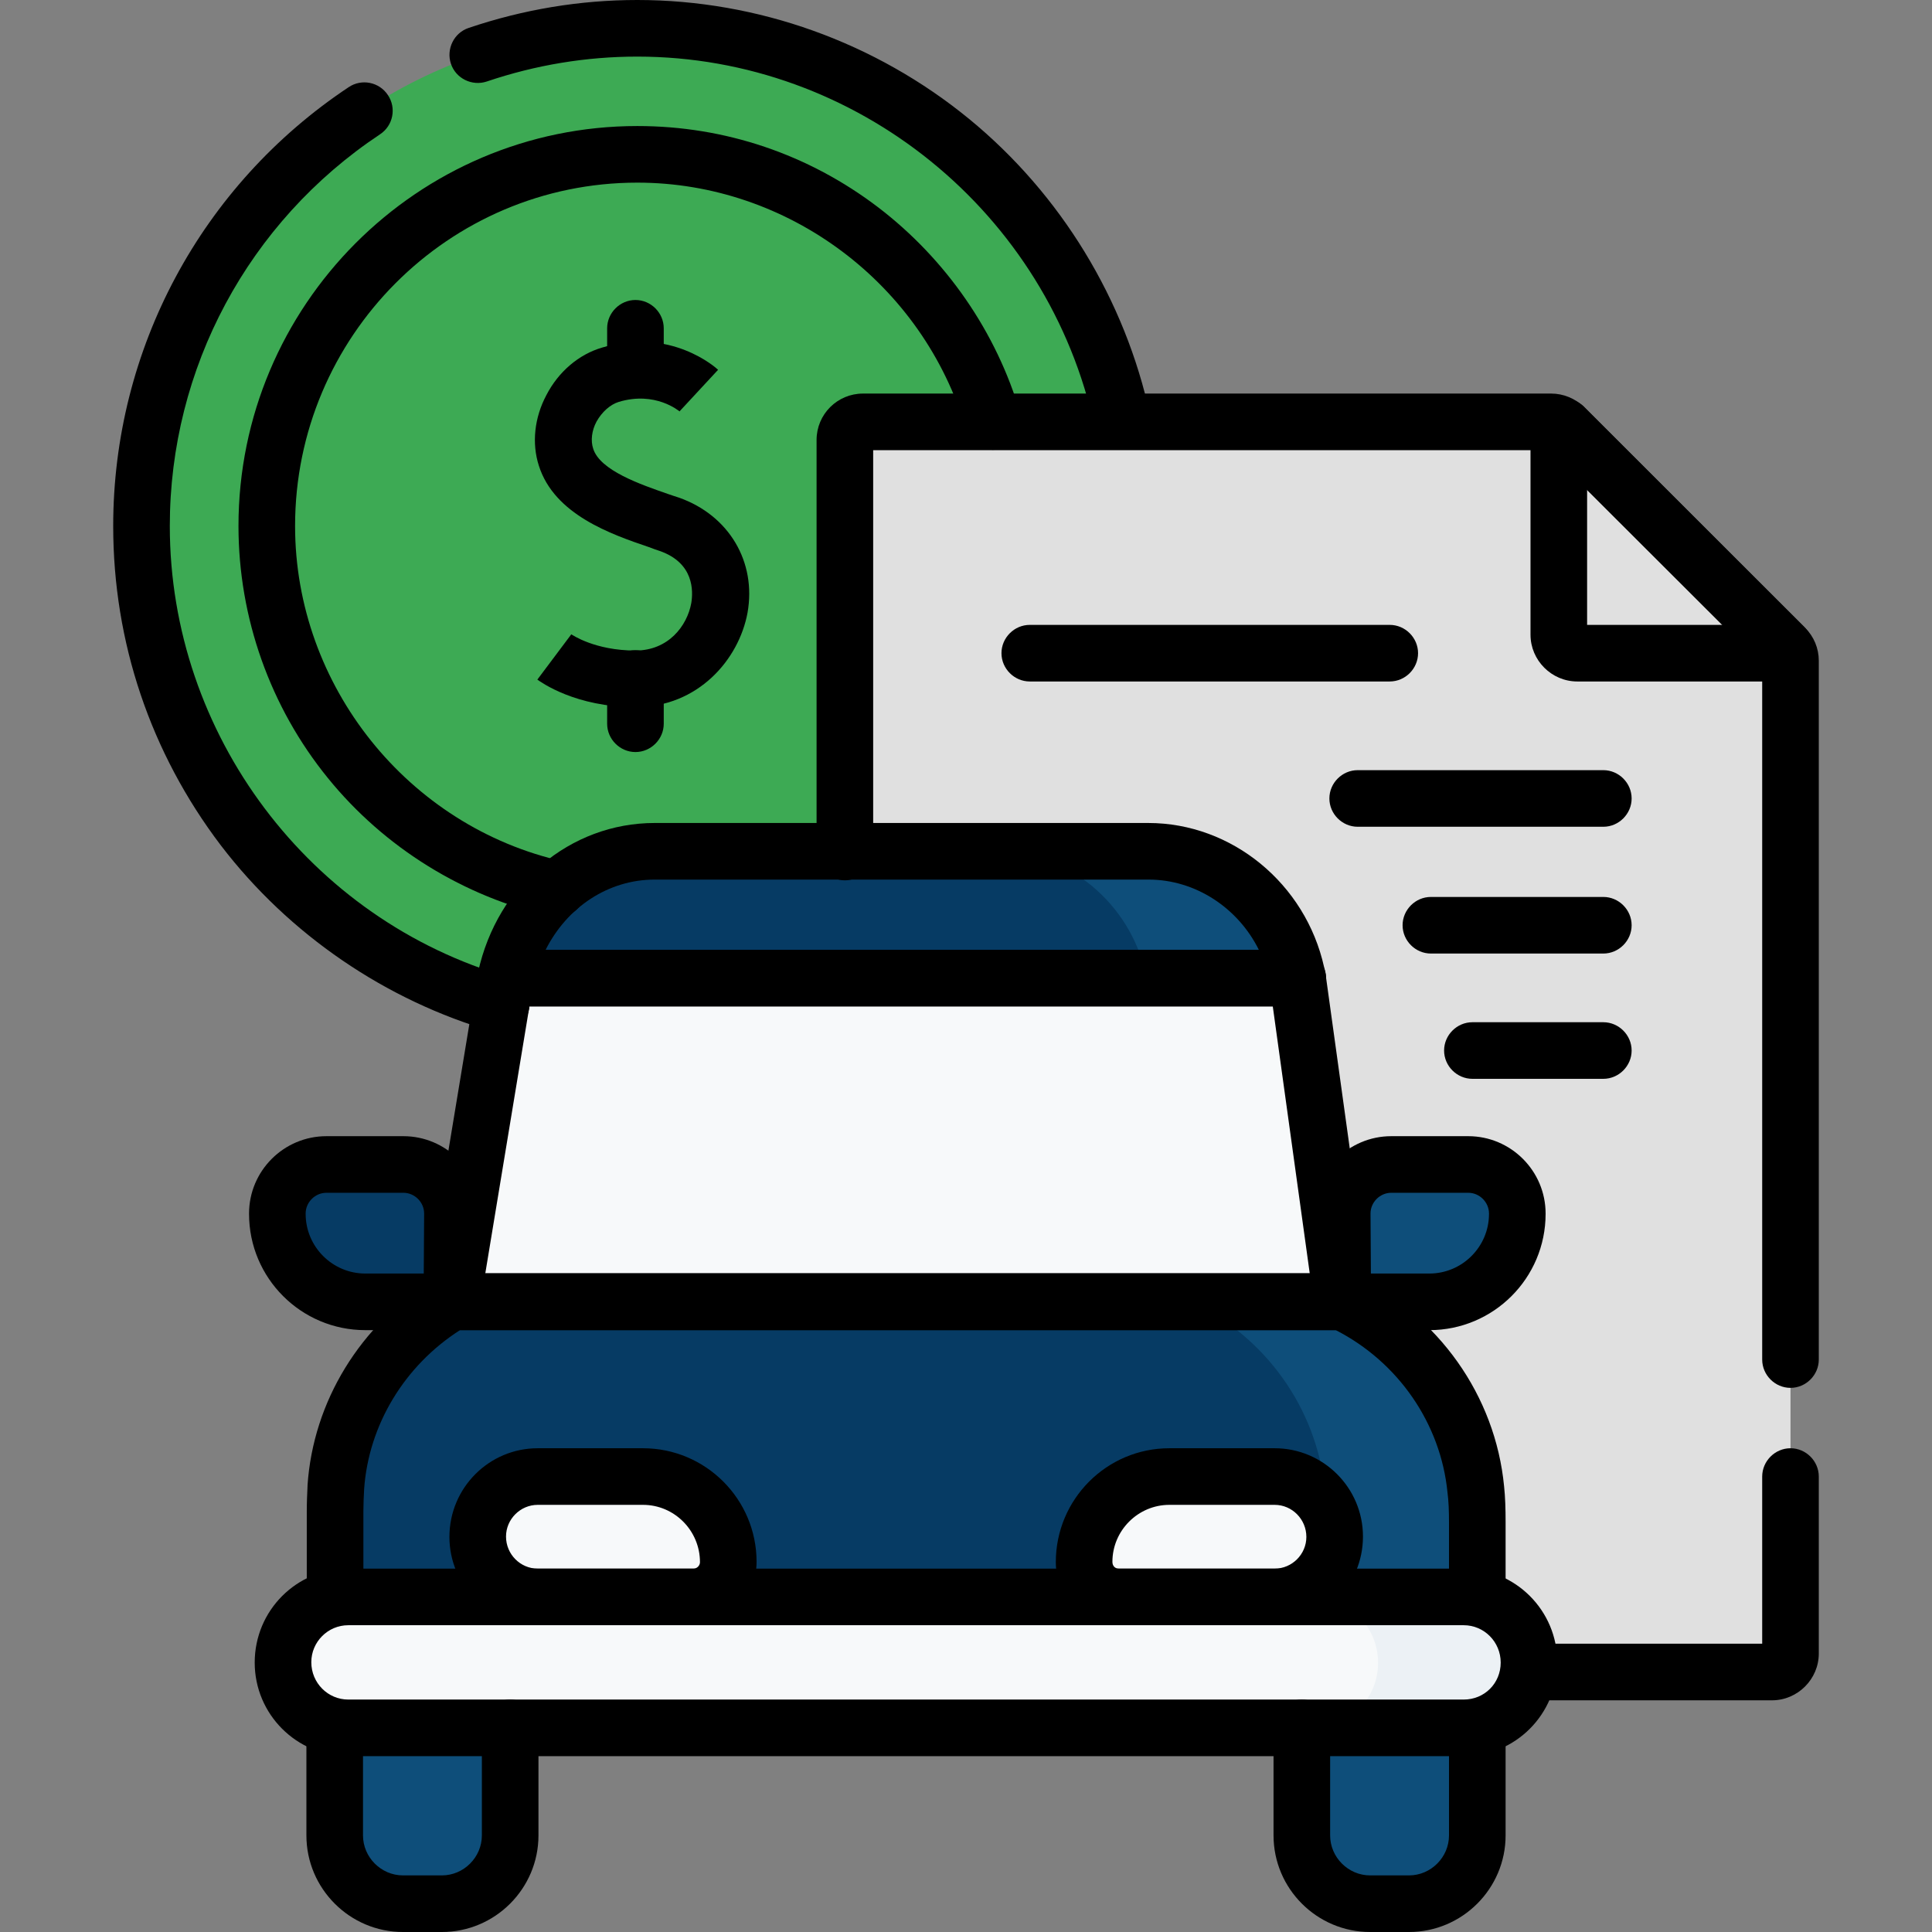 <?xml version="1.0" encoding="UTF-8"?>
<!-- Generator: Adobe Illustrator 21.1.0, SVG Export Plug-In . SVG Version: 6.00 Build 0)  -->
<svg xmlns="http://www.w3.org/2000/svg" xmlns:xlink="http://www.w3.org/1999/xlink" version="1.1" id="Layer_1" x="0px" y="0px" viewBox="0 0 512 512" style="enable-background:new 0 0 512 512;" xml:space="preserve">
<rect x="0" y="0" width="512" height="512" fill="#808080" stroke="none"/>
<style type="text/css">
	.st0{fill:#3DAA54;}
	.st1{fill:#E0E0E0;}
	.st2{fill:#0E4E7A;}
	.st3{fill:#F7F9FA;}
	.st4{fill:#063B64;}
	.st5{fill:#ECF1F5;}
</style>
<g id="Layer_1_1_">
	<g id="Layer_2">
	</g>
	<g id="Layer_3">
	</g>
	<g id="Capa_1">
		<g>
			<g>
				<g>
					<g>
						<g>
							<g>
								<g>
									<ellipse class="st0" cx="168.9" cy="139.4" rx="131.4" ry="131.9"></ellipse>
								</g>
								<g>
									<ellipse class="st0" cx="168.9" cy="139.4" rx="98.2" ry="98.5"></ellipse>
								</g>
							</g>
							<g>
								<g>
									<g>
										<g>
											<g>
												<path class="st1" d="M473.1,171.6l-58.6-58.5c-0.9-0.9-2.2-1.4-3.4-1.4H228.7c-2.6,0-4.8,2.1-4.8,4.8v321.8              c0,2.7,2.2,4.9,4.9,4.9h240.8c2.7,0,4.9-2.2,4.9-4.9V175.1C474.5,173.8,474,172.6,473.1,171.6z"></path>
											</g>
											<g>
												<path class="st1" d="M413.1,114v54.2c0,2.7,2.2,4.9,4.9,4.9h54.2c0.9,0,1.3-1.1,0.7-1.7l-58.1-58.1              C414.1,112.7,413.1,113.2,413.1,114z"></path>
											</g>
										</g>
									</g>
								</g>
							</g>
						</g>
						<g>
							<g>
								<path class="st2" d="M355.8,345h23c12.9,0,23.3-10.4,23.3-23.3v-0.1c0-7.2-5.8-13-13-13h-20.4c-7.2,0-13,5.8-13,13          L355.8,345L355.8,345z"></path>
							</g>
							<g>
								<g>
									<g>
										<polygon class="st3" points="355.8,345 343.9,259.2 237.8,242.4 134,259.2 119.8,345 238.9,359.5           "></polygon>
									</g>
									<g>
										<path class="st4" d="M343.6,258c-4-18.4-20.3-32.4-39.3-32.4H173.5c-19.7,0-35.4,14.9-39.5,33.6h209.9L343.6,258z"></path>
									</g>
									<g>
										<path class="st2" d="M343.6,258c-4-18.4-20.3-32.4-39.3-32.4h-40c18.9,0,35.2,14,39.3,32.4l0.3,1.2h40L343.6,258z"></path>
									</g>
									<g>
										<polygon class="st3" points="343.9,259.2 303.9,259.2 315.8,345 355.8,345           "></polygon>
									</g>
								</g>
								<g>
									<path class="st4" d="M119.8,345h-23c-12.9,0-23.3-10.4-23.3-23.3v-0.1c0-7.2,5.8-13,13-13h20.4c7.2,0,13,5.8,13,13           L119.8,345L119.8,345z"></path>
								</g>
							</g>
						</g>
					</g>
				</g>
				<g>
					<path class="st2" d="M117.1,504.5h-10.3c-10,0-18.1-8.1-18.1-18.1v-71c0-10,8.1-18.1,18.1-18.1h10.3c10,0,18.1,8.1,18.1,18.1       v71C135.2,496.4,127.1,504.5,117.1,504.5z"></path>
				</g>
				<g>
					<path class="st2" d="M373.5,504.5h-10.3c-10,0-18.1-8.1-18.1-18.1v-71c0-10,8.1-18.1,18.1-18.1h10.3c10,0,18.1,8.1,18.1,18.1       v71C391.5,496.4,383.4,504.5,373.5,504.5z"></path>
				</g>
				<g>
					<path class="st4" d="M88.7,440.6h302.8v-37.1c0-2.9-0.1-5.9-0.4-8.8c-2.1-21.6-15.7-40.4-35.3-49.7l0,0h-236l-1,0.6       c-17.1,10.5-28.4,28.5-29.8,48.6c-0.1,2.1-0.2,4.2-0.2,6.3v53"></path>
				</g>
				<g>
					<path class="st2" d="M391.1,394.7c-2.1-21.6-15.7-40.4-35.3-49.7h-40c19.5,9.3,33.1,28.1,35.3,49.7c0.3,2.9,0.4,5.8,0.4,8.8       v54.4h40v-54.4C391.5,400.6,391.4,397.6,391.1,394.7z"></path>
				</g>
				<g>
					<path class="st3" d="M387.9,457.9H92.3c-9.5,0-17.3-7.7-17.3-17.3v-0.1c0-9.5,7.7-17.3,17.3-17.3h295.6       c9.5,0,17.3,7.7,17.3,17.3v0.1C405.2,450.2,397.5,457.9,387.9,457.9z"></path>
				</g>
				<g>
					<path class="st5" d="M387.9,423.3h-40c9.5,0,17.3,7.7,17.3,17.3v0.1c0,9.5-7.7,17.3-17.3,17.3h40c9.5,0,17.3-7.7,17.3-17.3       v-0.1C405.2,431.1,397.5,423.3,387.9,423.3z"></path>
				</g>
				<g>
					<g>
						<path class="st3" d="M183.8,423.2h-41.3c-8.8,0-15.9-7.1-15.9-15.9v-0.1c0-8.8,7.1-15.9,15.9-15.9h27.9        c12.5,0,22.6,10.1,22.6,22.6v0.1C193,419.1,188.8,423.2,183.8,423.2z"></path>
					</g>
					<g>
						<path class="st3" d="M296.5,423.2h41.3c8.8,0,15.9-7.1,15.9-15.9v-0.1c0-8.8-7.1-15.9-15.9-15.9h-27.9        c-12.5,0-22.6,10.1-22.6,22.6v0.1C287.3,419.1,291.4,423.2,296.5,423.2z"></path>
					</g>
				</g>
			</g>
			<g>
				<g>
					<g>
						<g>
							<g>
								<path d="M297.4,119.2c-3.5,0-6.6-2.4-7.3-5.9C277.9,56.3,227,15,168.9,15c-13.5,0-26.9,2.2-39.9,6.6          c-3.9,1.3-8.2-0.8-9.5-4.7s0.8-8.2,4.7-9.5C138.7,2.5,153.7,0,168.9,0c31.9,0,63.1,11.2,87.9,31.5c24.4,20,41.4,48,48,78.6          c0.9,4.1-1.7,8-5.8,8.9C298.4,119.1,297.9,119.2,297.4,119.2z"></path>
							</g>
							<g>
								<path d="M132.8,273.7c-0.7,0-1.4-0.1-2.1-0.3c-28.4-8.2-54.1-25.7-72.2-49.4C39.9,199.5,30,170.2,30,139.4          c0-46.8,23.3-90.3,62.4-116.3c3.4-2.3,8.1-1.4,10.4,2.1c2.3,3.4,1.4,8.1-2.1,10.4C65.8,58.8,45,97.6,45,139.4          c0,55.2,37,104.4,89.9,119.6c4,1.1,6.3,5.3,5.1,9.3C139.1,271.6,136.1,273.7,132.8,273.7z"></path>
							</g>
							<g>
								<path d="M147.7,243.1c-0.5,0-1.1-0.1-1.6-0.2c-23.1-5.2-44.2-18.2-59.2-36.7c-15.3-18.8-23.7-42.5-23.7-66.8          c0-58.4,47.4-106,105.7-106c23.3,0,45.4,7.5,63.9,21.6c17.9,13.7,31.3,33,37.6,54.6c1.2,4-1.1,8.1-5.1,9.3          c-4,1.2-8.1-1.1-9.3-5.1c-11.3-38.5-47.1-65.4-87.1-65.4c-50,0-90.7,40.8-90.7,91c0,42.3,29.9,79.7,71.1,88.9          c4,0.9,6.6,4.9,5.7,9C154.2,240.7,151.1,243.1,147.7,243.1z"></path>
							</g>
							<g>
								<g>
									<g>
										<path d="M168.4,187.4c-15.9,0-25-6.6-26-7.3l9-12c0.2,0.1,6.2,4.3,17,4.3c8.7,0,13.7-6.5,14.8-12.6            c0.5-3.1,0.8-10.6-8.4-13.8c-0.9-0.3-1.8-0.6-2.8-1c-10-3.4-25.1-8.6-29.2-21.6c-1.9-5.9-1.2-12.7,2-18.7            c3.2-6.2,8.6-10.8,14.8-12.6c18.1-5.5,30.2,5.4,30.7,5.9l-10.2,11l0.1,0.1c-0.3-0.2-6.5-5.5-16.2-2.6            c-2.3,0.7-4.5,2.7-5.9,5.2c-1.3,2.4-1.6,5.1-0.9,7.2c1.8,5.8,12.6,9.5,19.8,12c1.1,0.4,2.1,0.7,3,1            c13.2,4.7,20.5,17,18.1,30.5C195.8,174.8,185,187.4,168.4,187.4z"></path>
									</g>
									<g>
										<path d="M168.4,199.3c-4.1,0-7.5-3.4-7.5-7.5v-12c0-4.1,3.4-7.5,7.5-7.5s7.5,3.4,7.5,7.5v12            C175.9,195.9,172.5,199.3,168.4,199.3z"></path>
									</g>
									<g>
										<path d="M168.4,105.5c-4.1,0-7.5-3.4-7.5-7.5V87c0-4.1,3.4-7.5,7.5-7.5s7.5,3.4,7.5,7.5v11            C175.9,102.1,172.5,105.5,168.4,105.5z"></path>
									</g>
								</g>
							</g>
						</g>
						<g>
							<g>
								<g>
									<g>
										<g>
											<path d="M474.5,367.8c-4.1,0-7.5-3.4-7.5-7.5V176.2l-57-56.9H231.4v106.5c0,4.1-3.4,7.5-7.5,7.5s-7.5-3.4-7.5-7.5V116.6             c0-6.8,5.5-12.3,12.3-12.3h182.4c3.2,0,6.4,1.3,8.7,3.6l58.6,58.5c2.3,2.3,3.6,5.4,3.6,8.7v185.2             C482,364.4,478.6,367.8,474.5,367.8z"></path>
										</g>
										<g>
											<path d="M469.6,450.6h-62.1c-4.1,0-7.5-3.4-7.5-7.5s3.4-7.5,7.5-7.5H467v-44.3c0-4.1,3.4-7.5,7.5-7.5s7.5,3.4,7.5,7.5             v46.9C482,445,476.4,450.6,469.6,450.6z"></path>
										</g>
										<g>
											<path d="M472.2,180.6H418c-6.8,0-12.4-5.6-12.4-12.4V114c0-3.3,1.9-6.3,4.9-7.7c3-1.4,6.6-0.9,9.1,1.3             c0.1,0.1,0.3,0.3,0.4,0.4l58.1,58.1c2.4,2.4,3.2,6.1,1.8,9.3C478.7,178.5,475.6,180.6,472.2,180.6z M420.6,165.6h35.9             l-35.9-35.9V165.6z"></path>
										</g>
									</g>
								</g>
							</g>
						</g>
					</g>
					<g>
						<g>
							<path d="M378.8,352.5h-23c-4.1,0-7.5-3.3-7.5-7.5l-0.1-23.4c0-11.3,9.2-20.5,20.5-20.5h20.4c11.3,0,20.5,9.2,20.5,20.5v0.1         C409.6,338.7,395.8,352.5,378.8,352.5z M363.3,337.5h15.5c8.7,0,15.8-7.1,15.8-15.8v-0.1c0-3-2.5-5.5-5.5-5.5h-20.4         c-3,0-5.5,2.5-5.5,5.5L363.3,337.5z"></path>
						</g>
						<g>
							<g>
								<path d="M117.1,512h-10.3c-14.1,0-25.6-11.5-25.6-25.6v-28.5c0-4.1,3.4-7.5,7.5-7.5s7.5,3.4,7.5,7.5v28.5          c0,5.8,4.8,10.6,10.6,10.6h10.3c5.8,0,10.6-4.8,10.6-10.6v-28.5c0-4.1,3.4-7.5,7.5-7.5s7.5,3.4,7.5,7.5v28.5          C142.7,500.5,131.2,512,117.1,512z"></path>
							</g>
							<g>
								<path d="M373.4,512h-10.3c-14.1,0-25.6-11.5-25.6-25.6v-28.5c0-4.1,3.4-7.5,7.5-7.5s7.5,3.4,7.5,7.5v28.5          c0,5.8,4.8,10.6,10.6,10.6h10.3c5.8,0,10.6-4.8,10.6-10.6v-28.5c0-4.1,3.4-7.5,7.5-7.5s7.5,3.4,7.5,7.5v28.5          C399,500.5,387.5,512,373.4,512z"></path>
							</g>
							<g>
								<path d="M391.5,430.7c-4.1,0-7.5-3.4-7.5-7.5v-19.7c0-3.1-0.1-5.7-0.4-8c-1.8-18.2-13-34.5-29.6-43H121.9          c-14.7,9.4-24.2,25.1-25.4,42.1c-0.1,2-0.2,4-0.2,5.9v22.7c0,4.1-3.4,7.5-7.5,7.5s-7.5-3.4-7.5-7.5v-22.7          c0-2.3,0.1-4.5,0.2-6.7c0-0.1,0-0.1,0-0.2c1.5-22.2,14-42.6,33.4-54.5l1.1-0.6c1.2-0.7,2.5-1.1,3.9-1.1h236          c1.1,0,2.2,0.2,3.2,0.7c22.1,10.5,37.2,31.8,39.5,55.8c0.3,2.8,0.4,5.9,0.4,9.5v19.7C399,427.3,395.6,430.7,391.5,430.7z"></path>
							</g>
							<g>
								<path d="M387.9,465.4H92.3c-13.7,0-24.8-11.1-24.8-24.8c0-13.8,11.1-24.9,24.8-24.9h295.6c13.7,0,24.8,11.1,24.8,24.8          C412.7,454.3,401.6,465.4,387.9,465.4z M92.3,430.7c-5.4,0-9.8,4.4-9.8,9.8c0,5.5,4.4,9.9,9.8,9.9h295.6          c5.5,0,9.8-4.3,9.8-9.8s-4.4-9.9-9.8-9.9H92.3z"></path>
							</g>
							<g>
								<g>
									<path d="M343.9,266.7H134c-2.3,0-4.4-1-5.8-2.8c-1.4-1.8-2-4.1-1.5-6.3c5.1-23.3,24.4-39.5,46.8-39.5h130.8           c22.2,0,41.7,16.1,46.6,38.2l0.3,1.1c0.6,2.2,0.1,4.6-1.4,6.4C348.4,265.6,346.2,266.7,343.9,266.7z M144.6,251.7h189           c-5.5-11.1-16.8-18.6-29.2-18.6H173.5C161.2,233.1,150.3,240.4,144.6,251.7z"></path>
								</g>
								<g>
									<path d="M355.8,352.5h-236c-2.2,0-4.3-1-5.7-2.6c-1.4-1.7-2-3.9-1.7-6.1l14.2-85.8c0.6-3.6,3.7-6.3,7.4-6.3h209.9           c3.7,0,6.9,2.8,7.4,6.5l11.9,85.8c0.3,2.1-0.3,4.3-1.8,6C360,351.6,358,352.5,355.8,352.5z M128.6,337.5h218.5l-9.8-70.8           h-197L128.6,337.5z"></path>
								</g>
							</g>
							<g>
								<path d="M119.8,352.5h-23c-17,0-30.8-13.8-30.8-30.8v-0.1c0-11.3,9.2-20.5,20.5-20.5h20.4c11.3,0,20.5,9.2,20.5,20.5          l-0.1,23.4C127.3,349.2,123.9,352.5,119.8,352.5z M86.5,316.1c-3,0-5.5,2.5-5.5,5.5v0.1c0,8.7,7.1,15.8,15.8,15.8h15.5          l0.1-15.9c0-3-2.5-5.5-5.5-5.5H86.5z"></path>
							</g>
							<g>
								<g>
									<path d="M183.8,430.7h-41.3c-12.9,0-23.4-10.5-23.4-23.4c0-13,10.5-23.5,23.4-23.5h27.9c16.6,0,30.1,13.5,30.1,30.1           C200.5,423.2,193,430.7,183.8,430.7z M142.5,398.8c-4.6,0-8.4,3.8-8.4,8.4c0,4.7,3.8,8.5,8.4,8.5h41.3           c0.9,0,1.7-0.8,1.7-1.7c0-8.4-6.8-15.2-15.1-15.2L142.5,398.8L142.5,398.8z"></path>
								</g>
								<g>
									<path d="M337.8,430.7h-41.3c-9.2,0-16.7-7.5-16.7-16.7c0-16.7,13.5-30.2,30.1-30.2h27.9c12.9,0,23.4,10.5,23.4,23.4           C361.2,420.2,350.7,430.7,337.8,430.7z M309.9,398.8c-8.3,0-15.1,6.8-15.1,15.1c0,1.1,0.7,1.8,1.7,1.8h41.3           c4.6,0,8.4-3.8,8.4-8.4c0-4.7-3.8-8.5-8.4-8.5H309.9z"></path>
								</g>
							</g>
						</g>
					</g>
				</g>
				<g>
					<path d="M368.3,180.6h-95.4c-4.1,0-7.5-3.4-7.5-7.5s3.4-7.5,7.5-7.5h95.4c4.1,0,7.5,3.4,7.5,7.5S372.4,180.6,368.3,180.6z"></path>
				</g>
				<g>
					<path d="M424.9,219.1h-65.1c-4.1,0-7.5-3.4-7.5-7.5s3.4-7.5,7.5-7.5h65.1c4.1,0,7.5,3.4,7.5,7.5S429,219.1,424.9,219.1z"></path>
				</g>
				<g>
					<path d="M424.9,252.7h-45.7c-4.1,0-7.5-3.4-7.5-7.5s3.4-7.5,7.5-7.5h45.7c4.1,0,7.5,3.4,7.5,7.5S429,252.7,424.9,252.7z"></path>
				</g>
				<g>
					<path d="M424.9,285.9h-34.7c-4.1,0-7.5-3.4-7.5-7.5s3.4-7.5,7.5-7.5h34.7c4.1,0,7.5,3.4,7.5,7.5S429,285.9,424.9,285.9z"></path>
				</g>
			</g>
		</g>
	</g>
</g>
<g id="Layer_2_1_">
</g>
</svg>
